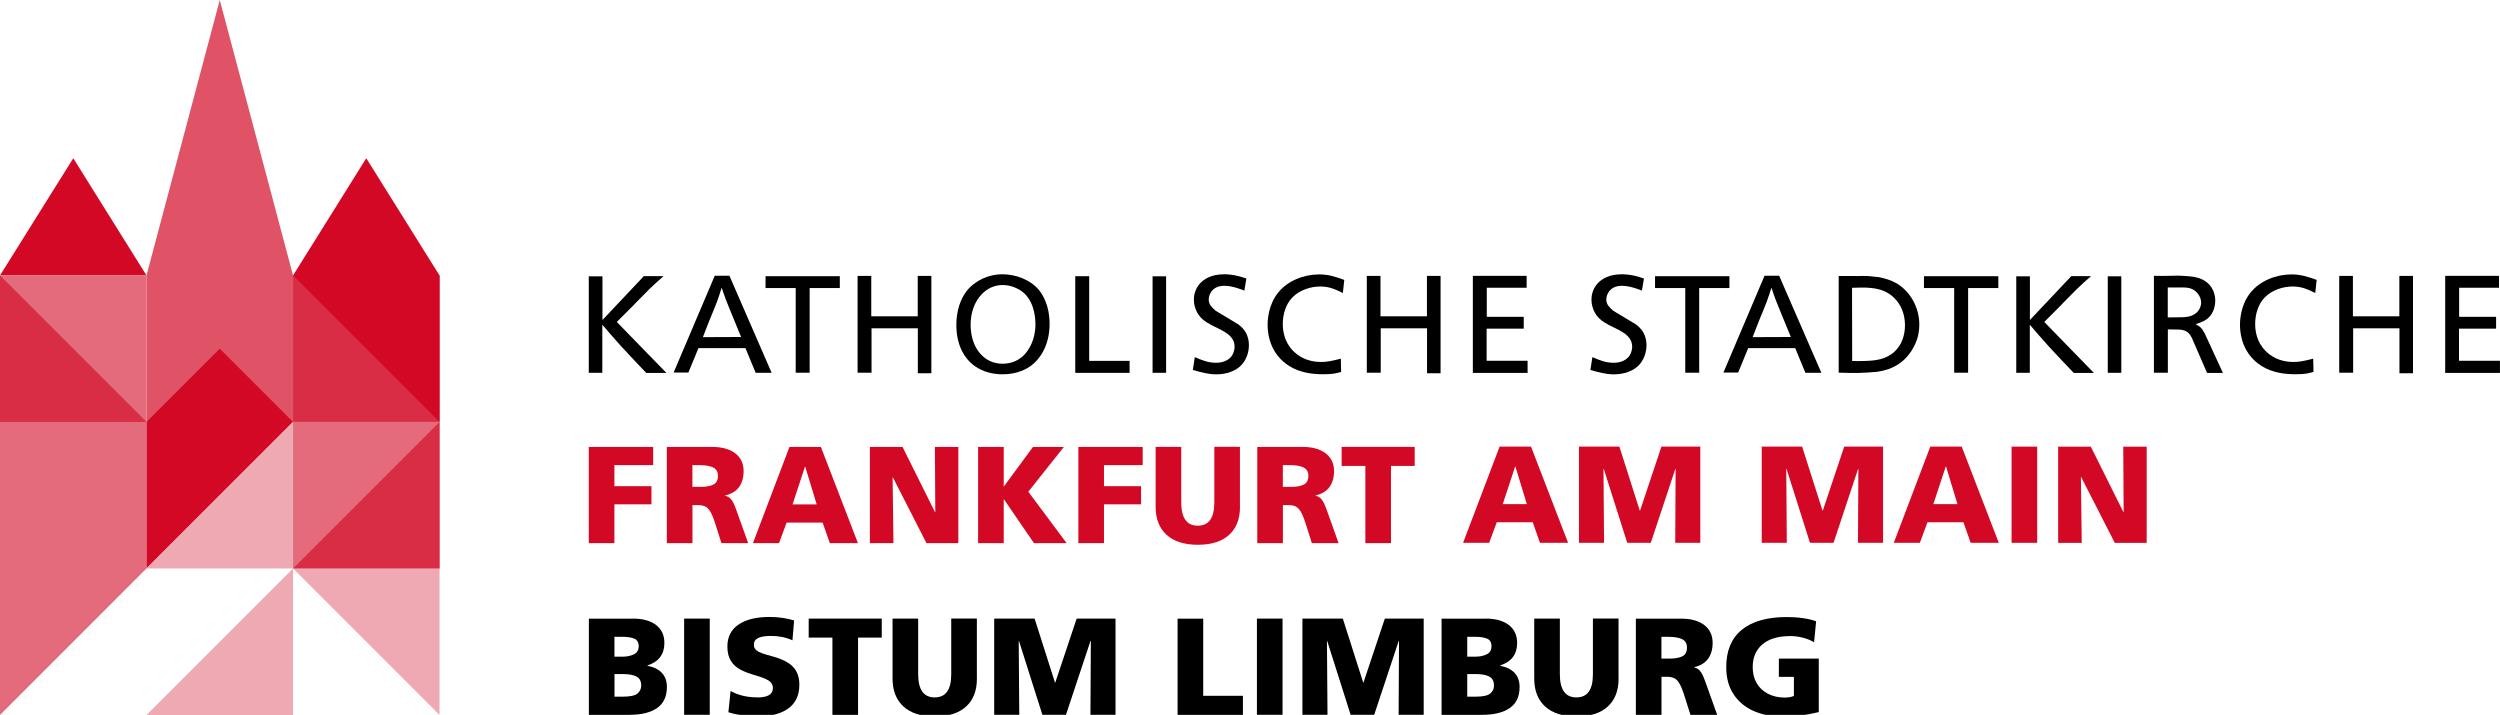 <?xml version="1.0" encoding="UTF-8"?>
<svg xmlns="http://www.w3.org/2000/svg" id="Ebene_1" version="1.1" viewBox="0 0 500.53 143.12">
  <defs>
    <style>
      .st0 {
        fill: #d20824;
      }

      .st1 {
        fill: #e46b7b;
      }

      .st2 {
        fill: #d92d45;
      }

      .st3 {
        fill: #efa9b2;
      }

      .st4 {
        fill: #e05266;
      }
    </style>
  </defs>
  <polygon class="st0" points="29.33 55.15 14.67 31.68 0 55.15 29.33 55.15"></polygon>
  <polygon class="st4" points="58.67 84.48 29.33 84.48 29.33 55.15 44 0 58.67 55.15 58.67 84.48"></polygon>
  <polygon class="st1" points="0 55.15 0 113.81 0 143.15 29.33 113.81 29.33 55.15 0 55.15"></polygon>
  <rect class="st1" x="58.67" y="84.48" width="29.33" height="29.33"></rect>
  <polygon class="st3" points="88 143.15 88 113.81 58.67 113.81 88 143.15"></polygon>
  <polygon class="st0" points="44 69.81 29.33 84.48 29.33 113.81 58.67 84.48 44 69.81"></polygon>
  <polygon class="st3" points="29.33 143.15 58.67 143.15 58.67 113.81 29.33 143.15"></polygon>
  <rect class="st2" x="58.67" y="55.15" width="29.33" height="29.33"></rect>
  <polygon class="st2" points="29.33 84.48 0 84.48 0 55.15 29.33 84.48"></polygon>
  <polygon class="st3" points="29.33 113.81 58.67 113.81 58.67 84.48 29.33 113.81"></polygon>
  <polygon class="st2" points="58.67 113.81 88 113.81 88 84.48 58.67 113.81"></polygon>
  <polygon class="st0" points="73.33 31.68 58.67 55.15 88 84.48 88 55.15 73.33 31.68"></polygon>
  <path d="M126.7,123.85c1.99,0,3.54.43,4.65,1.28,1.11.86,1.67,2.06,1.67,3.6,0,2.26-1.13,3.76-3.39,4.5v.06c2.59.53,3.89,1.95,3.89,4.25,0,1.9-.65,3.3-1.96,4.21-1.31.91-3.16,1.37-5.55,1.37h-8.11v-19.26h8.8ZM127.88,129.43c0-.81-.3-1.33-.9-1.57s-1.35-.36-2.25-.36h-1.71v3.97h1.68c.85,0,1.59-.16,2.22-.47s.95-.84.95-1.57ZM128.38,137.24c0-.86-.32-1.46-.95-1.79-.64-.33-1.56-.5-2.77-.5h-1.63v4.53h1.68c1.45,0,2.43-.21,2.92-.63.5-.42.75-.96.75-1.6Z"></path>
  <path d="M142.1,123.85v19.26h-5.13v-19.26h5.13Z"></path>
  <path d="M151.54,139.64c1.1,0,1.91-.16,2.43-.47.51-.31.77-.78.77-1.41s-.26-1.11-.79-1.46c-.53-.35-1.38-.7-2.58-1.05-1.25-.35-2.29-.74-3.11-1.17-.82-.43-1.46-1.02-1.93-1.77s-.7-1.71-.7-2.88c0-1.91.75-3.38,2.24-4.39,1.49-1.01,3.55-1.52,6.18-1.52.88,0,1.76.06,2.64.19.87.13,1.64.3,2.3.52l-.33,3.97c-1.29-.59-2.71-.88-4.28-.88-1.14,0-2,.14-2.58.41-.58.28-.87.74-.87,1.38,0,.42.16.77.47,1.04.31.27.71.48,1.19.65s1.19.38,2.13.63c1.89.52,3.26,1.22,4.08,2.11.83.89,1.24,2.08,1.24,3.55,0,2.08-.73,3.66-2.18,4.73-1.45,1.08-3.55,1.61-6.29,1.61-.92,0-1.89-.07-2.9-.21s-1.96-.34-2.84-.62l.44-4.25c1.56.85,3.32,1.27,5.27,1.27Z"></path>
  <path d="M161.91,127.66v-3.81h14.63v3.81h-4.75v15.46h-5.13v-15.46h-4.75Z"></path>
  <path d="M195.59,135.86c0,2.43-.73,4.3-2.19,5.62-1.46,1.32-3.55,1.97-6.25,1.97s-4.81-.67-6.27-2c-1.45-1.33-2.18-3.2-2.18-5.59v-12.01h5.13v11.12c0,3.11,1.1,4.66,3.31,4.66s3.31-1.54,3.31-4.61v-11.18h5.13v12.01Z"></path>
  <path d="M218.33,128.32l-4.91,14.79h-4.72l-4.69-14.79h-.05l.11,14.79h-5.02v-19.26h8.09l4.08,12.81h.06l4.28-12.81h7.78v19.26h-5.02l.08-14.79h-.05Z"></path>
  <path d="M240.9,123.85v15.46h7.95v3.81h-13.08v-19.26h5.13Z"></path>
  <path d="M256.78,123.85v19.26h-5.13v-19.26h5.13Z"></path>
  <path d="M280.04,128.32l-4.91,14.79h-4.72l-4.69-14.79h-.05l.11,14.79h-5.02v-19.26h8.09l4.08,12.81h.05l4.28-12.81h7.78v19.26h-5.02l.08-14.79h-.05Z"></path>
  <path d="M297.43,123.85c1.99,0,3.54.43,4.65,1.28s1.67,2.06,1.67,3.6c0,2.26-1.13,3.76-3.4,4.5v.06c2.59.53,3.89,1.95,3.89,4.25,0,1.9-.65,3.3-1.96,4.21-1.31.91-3.16,1.37-5.55,1.37h-8.11v-19.26h8.8ZM298.62,129.43c0-.81-.3-1.33-.9-1.57-.6-.24-1.35-.36-2.25-.36h-1.71v3.97h1.68c.85,0,1.59-.16,2.22-.47s.95-.84.95-1.57ZM299.11,137.24c0-.86-.32-1.46-.95-1.79s-1.56-.5-2.77-.5h-1.63v4.53h1.68c1.45,0,2.43-.21,2.93-.63.5-.42.75-.96.75-1.6Z"></path>
  <path d="M324.06,135.86c0,2.43-.73,4.3-2.19,5.62-1.46,1.32-3.55,1.97-6.25,1.97s-4.81-.67-6.27-2c-1.45-1.33-2.18-3.2-2.18-5.59v-12.01h5.13v11.12c0,3.11,1.1,4.66,3.31,4.66s3.31-1.54,3.31-4.61v-11.18h5.13v12.01Z"></path>
  <path d="M333.64,135.5h-.99v7.62h-5.13v-19.26h9.08c1.95,0,3.49.43,4.61,1.28s1.68,2.05,1.68,3.57c0,1.29-.31,2.35-.92,3.19-.62.84-1.54,1.39-2.77,1.67v.06c.44.11.8.3,1.06.58.27.28.5.63.69,1.06.19.43.46,1.15.81,2.14l2.04,5.71h-5.35l-1.21-3.81c-.35-1.12-.69-1.96-1.02-2.5-.33-.54-.69-.9-1.08-1.06-.39-.17-.88-.25-1.49-.25ZM337.75,129.62c0-.77-.32-1.32-.95-1.64-.63-.32-1.58-.48-2.83-.48h-1.33v4.36h1.63c1.12,0,1.98-.16,2.58-.47.6-.31.9-.9.9-1.77Z"></path>
  <path d="M356.16,131.86h7.98v10.71c-1.31.31-2.52.54-3.63.68-1.11.14-2.37.21-3.77.21-2.06,0-3.93-.37-5.62-1.1-1.68-.74-3.02-1.84-4.02-3.33-.99-1.48-1.49-3.3-1.49-5.45,0-3.29,1.04-5.79,3.12-7.49,2.08-1.7,5.09-2.55,9.03-2.55,1.08,0,2.16.07,3.21.22,1.06.15,1.94.36,2.64.63l-.41,4.2c-.68-.41-1.43-.71-2.26-.92-.83-.21-1.65-.32-2.46-.32-2.45,0-4.32.55-5.62,1.66-1.3,1.1-1.95,2.63-1.95,4.58,0,1.21.27,2.28.8,3.19.53.91,1.28,1.62,2.25,2.12s2.08.76,3.35.76c.77,0,1.39-.11,1.85-.33v-3.81h-3.01v-3.64Z"></path>
  <g>
    <path d="M120.62,55.32v8.75l8.28-8.78h3.95c-.97.83-1.88,1.68-2.79,2.54-.97.97-1.93,1.93-2.87,2.9-.11.11-.22.22-.3.33l-3.4,3.4,9.94,10.21h-4.03c-1.68-1.74-3.34-3.51-4.97-5.27-1.3-1.44-2.57-2.9-3.84-4.39v9.63h-2.71v-19.32h2.73Z"></path>
    <path d="M146.04,55.21l8.45,19.43h-3.2l-2.04-4.94h-9.41l-2.02,4.89h-2.95l8.23-19.38h2.95ZM148.38,67.47c-.61-1.49-1.21-2.98-1.85-4.5-.39-.91-.77-1.85-1.13-2.79-.33-.86-.63-1.74-.91-2.59-.3.94-.58,1.88-.94,2.82-.47,1.24-.99,2.46-1.49,3.67-.47,1.16-.88,2.26-1.33,3.42l7.65-.03Z"></path>
    <path d="M168.14,55.3v2.37h-6.04v16.95h-2.79v-16.95h-6.04v-2.37h14.88Z"></path>
    <path d="M174.44,55.24v8.09h9.3v-8.09h2.73v19.49h-2.71v-9h-9.27v8.89h-2.79v-19.38h2.73Z"></path>
    <path d="M193.84,57.89c.61-.66,1.33-1.24,2.13-1.71,2.01-1.16,3.89-1.27,4.78-1.27,2.68.03,5.46,1.08,7.18,3.06.86,1.02,2.21,3.23,2.21,6.87,0,4.58-2.15,7.18-3.59,8.28-.94.72-2.82,1.82-5.82,1.82-.72,0-2.46-.06-4.25-.88-3.67-1.71-5.13-5.49-5-9.44.11-3.59,1.46-5.69,2.37-6.74ZM194.72,67.91c.8,2.79,2.93,4.91,5.99,4.91.86,0,2.82-.14,4.42-1.85.83-.91,2.18-2.9,2.18-6.04,0-.8-.08-4-2.07-6.04-.28-.28-.88-.83-1.85-1.24-.83-.39-1.74-.58-2.65-.58-.83,0-2.54.17-4.09,1.74-1.63,1.63-2.32,3.92-2.32,6.21,0,.44.03,1.66.39,2.9Z"></path>
    <path d="M218.07,55.3v16.95h8.09v2.4h-10.88v-19.35h2.79Z"></path>
    <path d="M233.47,55.32v19.32h-2.71v-19.32h2.71Z"></path>
    <path d="M249.15,58.19c-.28-.11-2.32-.97-4-.97-.47,0-2.04.03-2.79,1.44-.14.22-.36.72-.36,1.35,0,.94.63,1.52,1.35,2.18l4.58,2.76c.19.14.69.53,1.1,1.05.36.44,1.02,1.49,1.02,3.15,0,.69-.17,2.48-1.46,3.89-1.68,1.82-4.33,1.91-5.08,1.91-1.63,0-3.15-.44-4.69-.88l.39-2.57c1.44.61,2.65,1.13,4.22,1.13.5,0,2.35-.03,3.28-1.52.41-.69.47-1.38.47-1.68,0-1.3-.72-2.13-1.74-2.82-1.21-.8-2.59-1.27-3.84-2.07-.63-.41-1.96-1.33-2.43-3.34-.06-.25-.14-.61-.14-1.21s.11-2.02,1.24-3.26c.83-.88,2.24-1.82,4.91-1.82,2.07.03,3.7.63,4.36.86l-.41,2.43Z"></path>
    <path d="M268.86,58.66c-1.6-.77-2.73-1.3-4.53-1.3-2.02,0-4.22.77-5.6,2.21-1.3,1.32-1.9,3.37-1.9,5.3,0,.8.08,2.84,1.46,4.67.8,1.08,2.71,2.93,6.21,2.93,1.05,0,1.93-.14,3.95-.66l.06,2.65c-1.02.28-1.6.47-3.59.47-4.36,0-6.6-1.3-8.09-2.62-2.84-2.59-3.04-5.96-3.04-7.29,0-1.05.17-4.06,2.13-6.46,1.9-2.35,5.11-3.62,8.17-3.62,1.93,0,3.29.47,5.05,1.1l-.28,2.62Z"></path>
    <path d="M276.39,55.24v8.09h9.3v-8.09h2.73v19.49h-2.71v-9h-9.27v8.89h-2.79v-19.38h2.73Z"></path>
    <path d="M305.65,55.24v2.37h-7.98v5.82h7.4v2.37h-7.43v6.43h8.2v2.43h-10.96v-19.43h10.77Z"></path>
    <path d="M328.75,58.19c-.28-.11-2.32-.97-4-.97-.47,0-2.04.03-2.79,1.44-.14.22-.36.72-.36,1.35,0,.94.63,1.52,1.35,2.18l4.58,2.76c.19.14.69.53,1.1,1.05.36.44,1.02,1.49,1.02,3.15,0,.69-.17,2.48-1.46,3.89-1.68,1.82-4.33,1.91-5.08,1.91-1.63,0-3.15-.44-4.69-.88l.39-2.57c1.44.61,2.65,1.13,4.22,1.13.5,0,2.35-.03,3.28-1.52.41-.69.47-1.38.47-1.68,0-1.3-.72-2.13-1.74-2.82-1.21-.8-2.59-1.27-3.84-2.07-.63-.41-1.96-1.33-2.43-3.34-.06-.25-.14-.61-.14-1.21s.11-2.02,1.24-3.26c.83-.88,2.24-1.82,4.91-1.82,2.07.03,3.7.63,4.36.86l-.41,2.43Z"></path>
    <path d="M346.25,55.3v2.37h-6.05v16.95h-2.79v-16.95h-6.05v-2.37h14.88Z"></path>
    <path d="M356.21,55.21l8.45,19.43h-3.2l-2.04-4.94h-9.41l-2.01,4.89h-2.95l8.23-19.38h2.95ZM358.55,67.47c-.61-1.49-1.21-2.98-1.85-4.5-.39-.91-.77-1.85-1.13-2.79-.33-.86-.63-1.74-.91-2.59-.3.94-.58,1.88-.94,2.82-.47,1.24-.99,2.46-1.49,3.67-.47,1.16-.88,2.26-1.33,3.42l7.65-.03Z"></path>
    <path d="M371.77,55.27c.75-.03,1.52-.03,2.26,0,.72.06,1.44.14,2.18.22,1.21.28,2.21.52,3.31,1.13,2.95,1.63,4.75,4.97,4.75,8.36,0,1.19-.22,2.12-.33,2.54-.33,1.19-1.49,4.25-4.69,5.88-1.52.77-2.95.97-3.56,1.05-1.21.11-2.46.19-3.67.22-1.3.03-2.59-.03-3.89-.06v-19.35h3.64ZM370.83,72.27c.83.03,1.68.03,2.51,0,2.18-.06,4.2-.3,5.88-1.79,1.52-1.35,2.18-3.34,2.18-5.38-.03-3.67-2.07-5.58-3.2-6.29-2.13-1.41-4.89-1.27-7.4-1.19l.03,14.66Z"></path>
    <path d="M400.09,55.3v2.37h-6.05v16.95h-2.79v-16.95h-6.05v-2.37h14.88Z"></path>
    <path d="M406.41,55.32v8.75l8.28-8.78h3.95c-.97.83-1.88,1.68-2.79,2.54-.97.97-1.93,1.93-2.87,2.9-.11.11-.22.22-.3.33l-3.39,3.4,9.94,10.21h-4.03c-1.68-1.74-3.34-3.51-4.97-5.27-1.3-1.44-2.57-2.9-3.84-4.39v9.63h-2.71v-19.32h2.73Z"></path>
    <path d="M424.71,55.32v19.32h-2.71v-19.32h2.71Z"></path>
    <path d="M445.08,74.67h-3.2l-3.04-7.01c-.39-.72-.83-1.6-2.57-1.68-.75-.03-1.49-.03-2.24-.03v8.67h-2.79v-19.4c1.05.03,2.07.03,3.12,0,.88,0,1.74-.06,2.59,0,.8.03,1.57.11,2.37.22.58.14.97.22,1.52.47,2.4,1.13,2.68,3.37,2.68,4.25,0,.55-.08,1.99-1.08,3.17-.75.88-1.74,1.21-2.84,1.57,1.05.58,1.24.83,1.82,1.88l3.64,7.89ZM434.01,63.55c.88,0,1.77,0,2.65-.03.22,0,1.16,0,1.93-.25,1.74-.58,2.1-1.96,2.1-2.71,0-.47-.19-1.49-1.21-2.32-.77-.61-1.6-.69-2.57-.69s-1.93.03-2.9,0v5.99Z"></path>
    <path d="M463.54,58.66c-1.6-.77-2.73-1.3-4.53-1.3-2.02,0-4.22.77-5.6,2.21-1.3,1.32-1.9,3.37-1.9,5.3,0,.8.08,2.84,1.46,4.67.8,1.08,2.71,2.93,6.21,2.93,1.05,0,1.93-.14,3.95-.66l.06,2.65c-1.02.28-1.6.47-3.59.47-4.36,0-6.6-1.3-8.09-2.62-2.84-2.59-3.04-5.96-3.04-7.29,0-1.05.17-4.06,2.13-6.46,1.9-2.35,5.11-3.62,8.17-3.62,1.93,0,3.28.47,5.05,1.1l-.28,2.62Z"></path>
    <path d="M471.08,55.24v8.09h9.3v-8.09h2.73v19.49h-2.71v-9h-9.27v8.89h-2.79v-19.38h2.73Z"></path>
    <path d="M500.33,55.24v2.37h-7.98v5.82h7.4v2.37h-7.43v6.43h8.2v2.43h-10.96v-19.43h10.77Z"></path>
  </g>
  <g>
    <path class="st0" d="M130.77,89.48v3.64h-7.76v4.22h7.42v3.64h-7.42v7.76h-5.13v-19.26h12.89Z"></path>
    <path class="st0" d="M139.63,101.12h-.99v7.62h-5.13v-19.26h9.08c1.95,0,3.49.43,4.61,1.28,1.12.86,1.68,2.05,1.68,3.57,0,1.29-.31,2.35-.92,3.19-.62.84-1.54,1.39-2.77,1.67v.06c.44.11.8.3,1.06.58.27.28.5.63.69,1.06.19.43.46,1.15.81,2.14l2.04,5.71h-5.35l-1.21-3.81c-.35-1.12-.69-1.96-1.02-2.5-.33-.54-.69-.9-1.08-1.06s-.88-.25-1.49-.25ZM143.74,95.24c0-.77-.32-1.32-.95-1.64-.63-.32-1.58-.48-2.83-.48h-1.33v4.36h1.63c1.12,0,1.98-.16,2.58-.47.6-.31.9-.9.9-1.77Z"></path>
    <path class="st0" d="M157.49,104.63l-1.52,4.11h-5.22l7.31-19.26h6.29l7.42,19.26h-5.63l-1.44-4.11h-7.23ZM158.68,100.98h4.83l-2.29-7.53h-.06l-2.48,7.53Z"></path>
    <path class="st0" d="M178.71,95.57l.17,13.17h-4.72v-19.26h6.54l6.51,13.08h.05l-.08-13.08h4.69v19.26h-6.38l-6.73-13.17h-.06Z"></path>
    <path class="st0" d="M200.96,99.99v8.75h-5.13v-19.26h5.13v7.87h.06l5.8-7.87h6.18l-7.12,8.97,7.67,10.29h-6.54l-5.99-8.75h-.06Z"></path>
    <path class="st0" d="M228.78,89.48v3.64h-7.75v4.22h7.42v3.64h-7.42v7.76h-5.13v-19.26h12.89Z"></path>
    <path class="st0" d="M248.26,101.48c0,2.43-.73,4.3-2.19,5.62-1.46,1.32-3.55,1.97-6.25,1.97s-4.81-.67-6.27-2c-1.45-1.33-2.18-3.2-2.18-5.59v-12.01h5.13v11.12c0,3.11,1.1,4.66,3.31,4.66s3.31-1.54,3.31-4.61v-11.18h5.13v12.01Z"></path>
    <path class="st0" d="M257.84,101.12h-.99v7.62h-5.13v-19.26h9.08c1.95,0,3.49.43,4.61,1.28,1.12.86,1.68,2.05,1.68,3.57,0,1.29-.31,2.35-.92,3.19-.62.84-1.54,1.39-2.77,1.67v.06c.44.11.8.3,1.06.58.27.28.5.63.69,1.06.19.43.46,1.15.81,2.14l2.04,5.71h-5.35l-1.21-3.81c-.35-1.12-.69-1.96-1.02-2.5-.33-.54-.69-.9-1.08-1.06-.39-.17-.88-.25-1.49-.25ZM261.95,95.24c0-.77-.32-1.32-.95-1.64-.63-.32-1.58-.48-2.83-.48h-1.33v4.36h1.63c1.12,0,1.98-.16,2.58-.47.6-.31.9-.9.9-1.77Z"></path>
    <path class="st0" d="M268.61,93.28v-3.81h14.63v3.81h-4.75v15.46h-5.13v-15.46h-4.75Z"></path>
    <path class="st0" d="M299.67,104.57l-1.52,4.11h-5.22l7.31-19.26h6.29l7.42,19.26h-5.63l-1.44-4.11h-7.23ZM300.86,100.93h4.83l-2.29-7.53h-.05l-2.48,7.53Z"></path>
    <path class="st0" d="M335.42,93.89l-4.91,14.79h-4.72l-4.69-14.79h-.06l.11,14.79h-5.02v-19.26h8.09l4.08,12.81h.06l4.28-12.81h7.78v19.26h-5.02l.08-14.79h-.05Z"></path>
    <path class="st0" d="M372.01,93.89l-4.91,14.79h-4.72l-4.69-14.79h-.06l.11,14.79h-5.02v-19.26h8.09l4.08,12.81h.06l4.28-12.81h7.78v19.26h-5.02l.08-14.79h-.05Z"></path>
    <path class="st0" d="M385.9,104.57l-1.52,4.11h-5.22l7.31-19.26h6.29l7.42,19.26h-5.63l-1.44-4.11h-7.23ZM387.08,100.93h4.83l-2.29-7.53h-.06l-2.48,7.53Z"></path>
    <path class="st0" d="M407.87,89.42v19.26h-5.13v-19.26h5.13Z"></path>
    <path class="st0" d="M416.62,95.52l.17,13.17h-4.72v-19.26h6.54l6.51,13.08h.06l-.08-13.08h4.69v19.26h-6.38l-6.73-13.17h-.05Z"></path>
  </g>
</svg>

